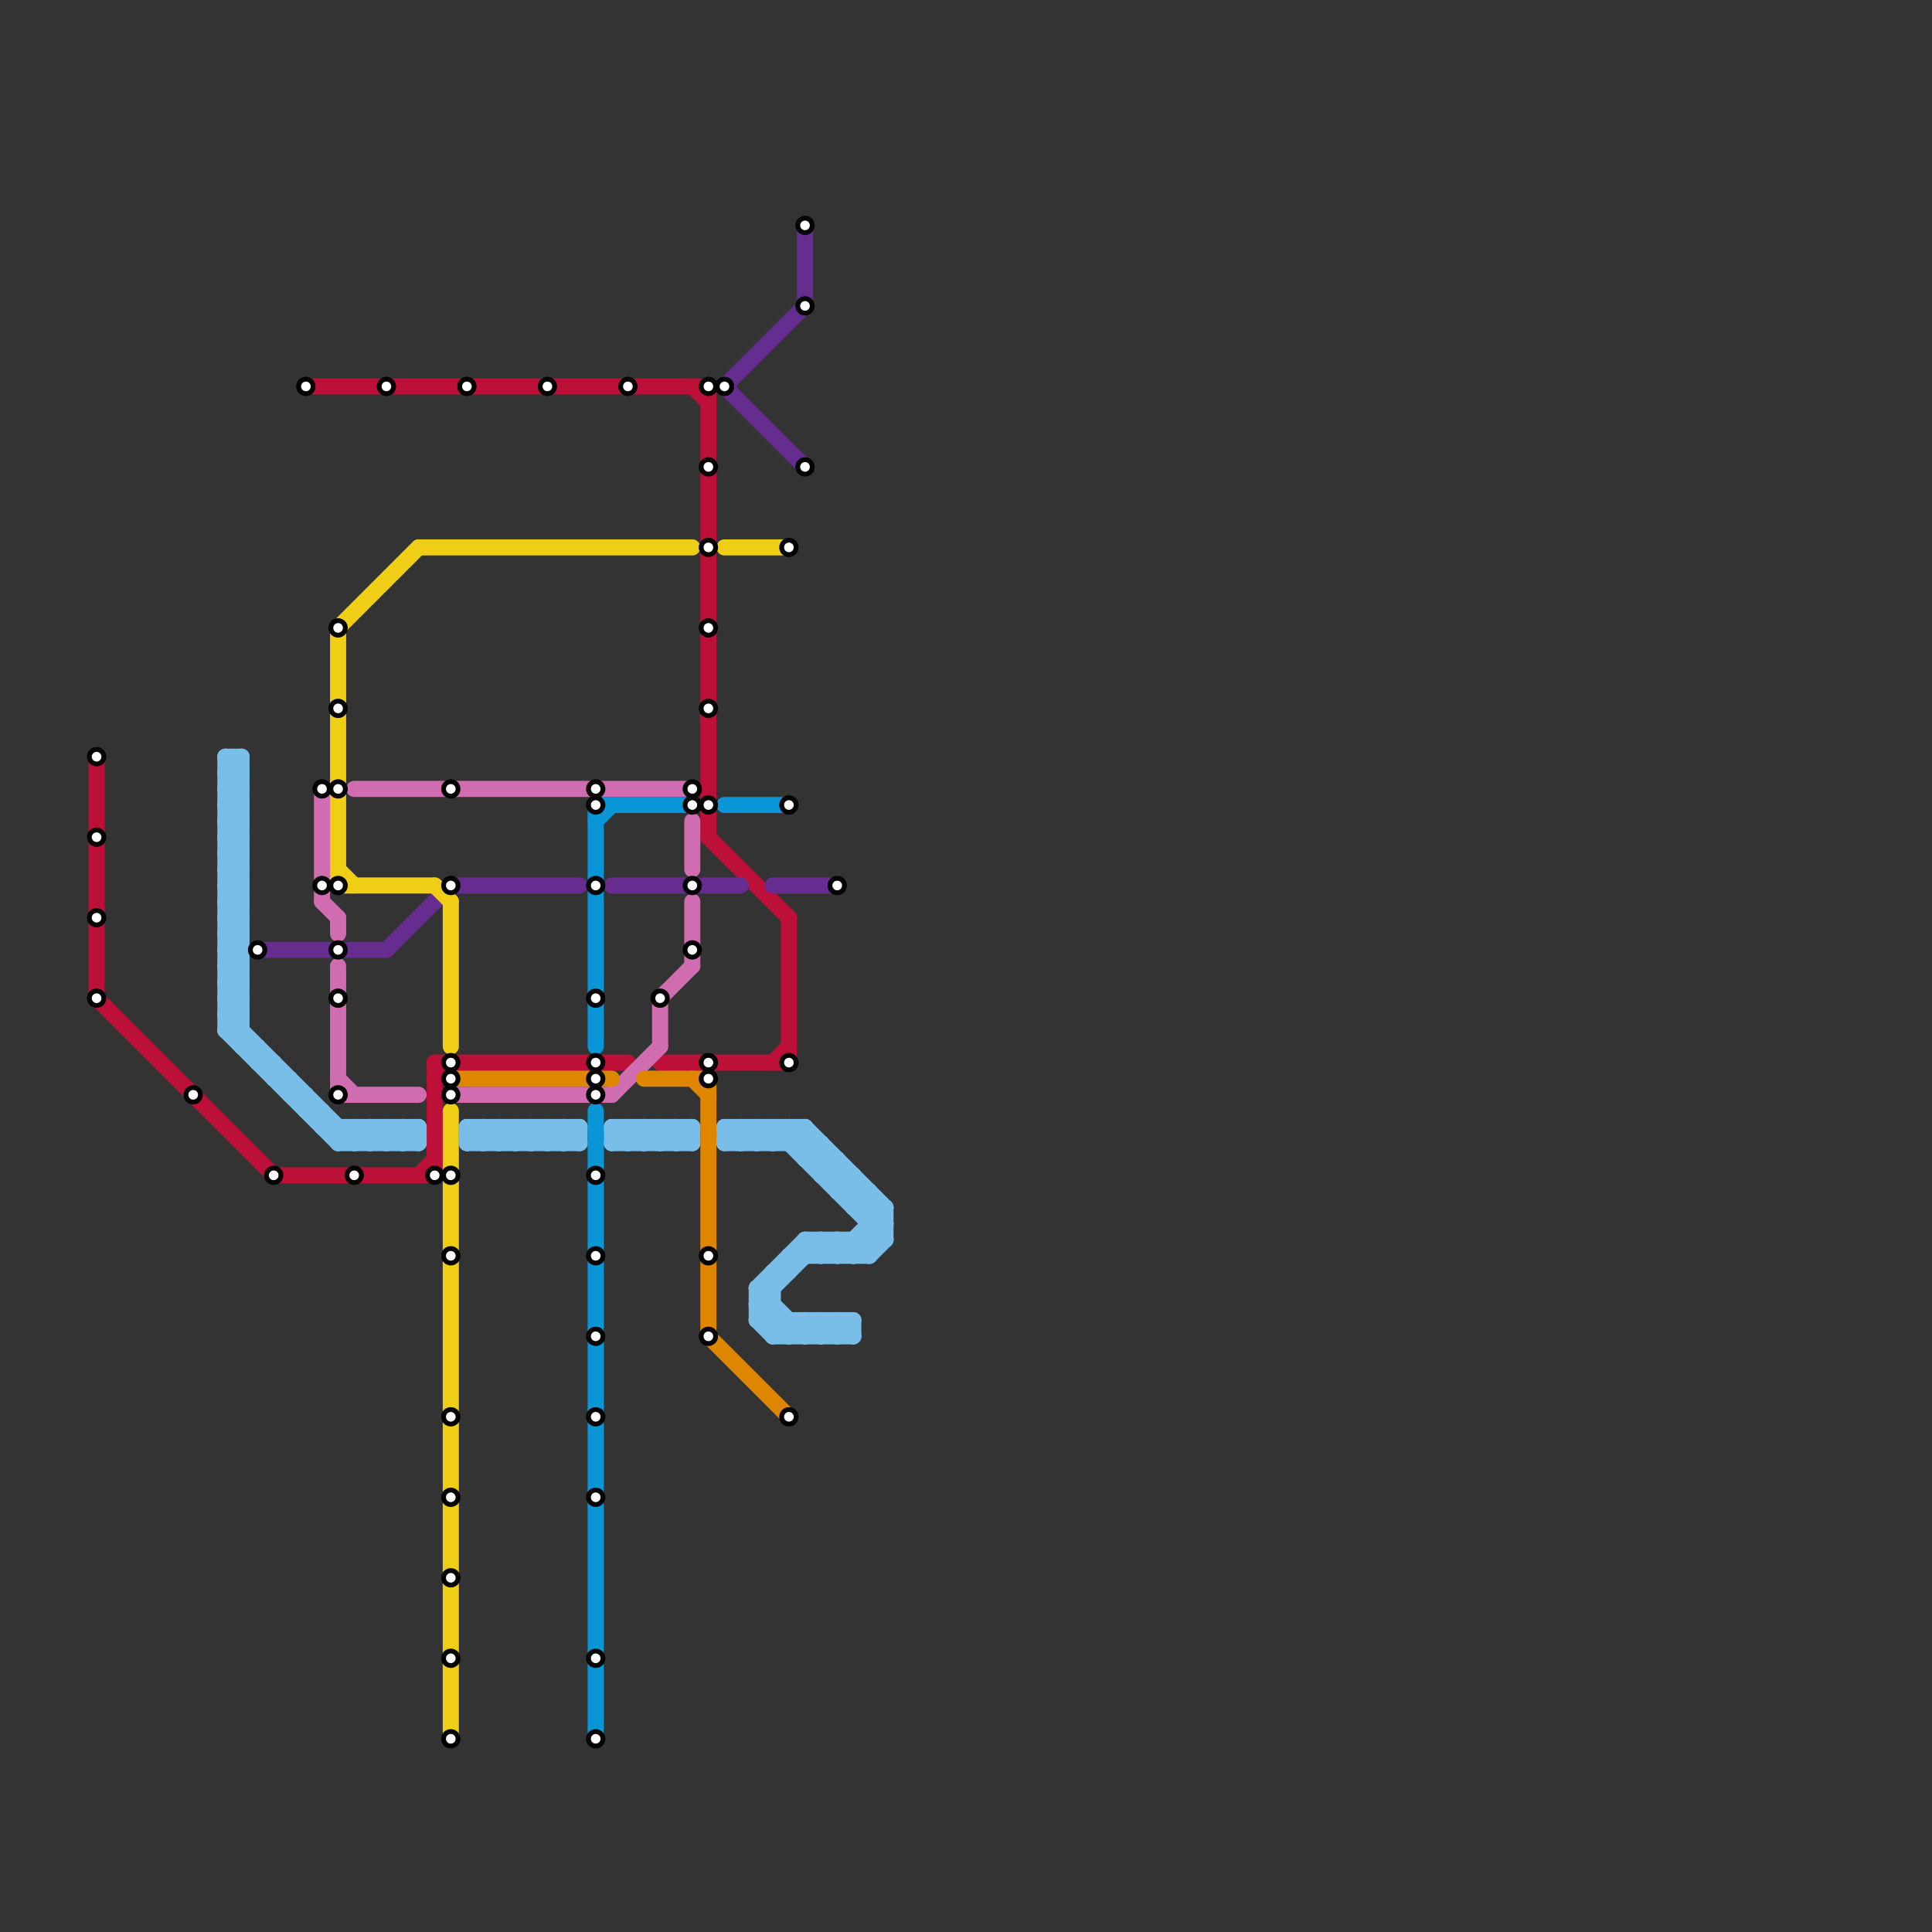 
<svg version="1.1" xmlns="http://www.w3.org/2000/svg" viewBox="0 0 120 120">
<rect x="0" y="0" width="120" height="120" fill="#333333" stroke="none"/>
<style>text { font: 1px Helvetica; font-weight: 600; white-space: pre; dominant-baseline: central; } line { stroke-width: 1; fill: none; stroke-linecap: round; stroke-linejoin: round; } .c0 { stroke: #bd1038 } .c1 { stroke: #79bde9 } .c2 { stroke: #662c90 } .c3 { stroke: #d06db0 } .c4 { stroke: #f0ce15 } .c5 { stroke: #df8600 } .c6 { stroke: #0896d7 } .w1 { stroke-width: 1; }</style><defs><g id="wm-xf"><circle r="1.2" fill="#000"/><circle r="0.9" fill="#fff"/><circle r="0.6" fill="#000"/><circle r="0.3" fill="#fff"/></g><g id="wm"><circle r="0.6" fill="#000"/><circle r="0.3" fill="#fff"/></g></defs><line class="c0 " x1="27" y1="66" x2="27" y2="73"/><line class="c0 " x1="6" y1="47" x2="6" y2="62"/><line class="c0 " x1="27" y1="66" x2="39" y2="66"/><line class="c0 " x1="44" y1="24" x2="44" y2="52"/><line class="c0 " x1="27" y1="67" x2="28" y2="66"/><line class="c0 " x1="43" y1="24" x2="44" y2="25"/><line class="c0 " x1="49" y1="57" x2="49" y2="66"/><line class="c0 " x1="6" y1="62" x2="17" y2="73"/><line class="c0 " x1="44" y1="52" x2="49" y2="57"/><line class="c0 " x1="48" y1="66" x2="49" y2="65"/><line class="c0 " x1="17" y1="73" x2="27" y2="73"/><line class="c0 " x1="19" y1="24" x2="44" y2="24"/><line class="c0 " x1="26" y1="73" x2="27" y2="72"/><line class="c0 " x1="41" y1="66" x2="49" y2="66"/><line class="c1 " x1="46" y1="71" x2="47" y2="70"/><line class="c1 " x1="14" y1="55" x2="15" y2="54"/><line class="c1 " x1="17" y1="66" x2="17" y2="67"/><line class="c1 " x1="52" y1="78" x2="55" y2="75"/><line class="c1 " x1="14" y1="52" x2="15" y2="51"/><line class="c1 " x1="14" y1="49" x2="15" y2="50"/><line class="c1 " x1="48" y1="71" x2="49" y2="70"/><line class="c1 " x1="14" y1="64" x2="15" y2="63"/><line class="c1 " x1="51" y1="73" x2="52" y2="72"/><line class="c1 " x1="34" y1="70" x2="35" y2="71"/><line class="c1 " x1="48" y1="83" x2="49" y2="82"/><line class="c1 " x1="54" y1="74" x2="54" y2="78"/><line class="c1 " x1="32" y1="71" x2="33" y2="70"/><line class="c1 " x1="14" y1="56" x2="15" y2="56"/><line class="c1 " x1="22" y1="70" x2="22" y2="71"/><line class="c1 " x1="41" y1="71" x2="42" y2="70"/><line class="c1 " x1="14" y1="48" x2="15" y2="48"/><line class="c1 " x1="14" y1="53" x2="15" y2="54"/><line class="c1 " x1="14" y1="55" x2="15" y2="56"/><line class="c1 " x1="47" y1="80" x2="50" y2="77"/><line class="c1 " x1="50" y1="82" x2="50" y2="83"/><line class="c1 " x1="14" y1="52" x2="15" y2="53"/><line class="c1 " x1="24" y1="71" x2="25" y2="70"/><line class="c1 " x1="29" y1="71" x2="36" y2="71"/><line class="c1 " x1="25" y1="70" x2="26" y2="71"/><line class="c1 " x1="39" y1="70" x2="39" y2="71"/><line class="c1 " x1="51" y1="77" x2="51" y2="78"/><line class="c1 " x1="33" y1="71" x2="34" y2="70"/><line class="c1 " x1="20" y1="70" x2="26" y2="70"/><line class="c1 " x1="48" y1="70" x2="48" y2="71"/><line class="c1 " x1="52" y1="82" x2="52" y2="83"/><line class="c1 " x1="47" y1="82" x2="48" y2="81"/><line class="c1 " x1="49" y1="78" x2="54" y2="78"/><line class="c1 " x1="30" y1="70" x2="31" y2="71"/><line class="c1 " x1="33" y1="70" x2="33" y2="71"/><line class="c1 " x1="14" y1="54" x2="15" y2="53"/><line class="c1 " x1="15" y1="65" x2="16" y2="65"/><line class="c1 " x1="38" y1="71" x2="43" y2="71"/><line class="c1 " x1="42" y1="70" x2="42" y2="71"/><line class="c1 " x1="45" y1="70" x2="46" y2="71"/><line class="c1 " x1="18" y1="67" x2="18" y2="68"/><line class="c1 " x1="14" y1="51" x2="15" y2="50"/><line class="c1 " x1="35" y1="71" x2="36" y2="70"/><line class="c1 " x1="47" y1="70" x2="47" y2="71"/><line class="c1 " x1="14" y1="50" x2="15" y2="50"/><line class="c1 " x1="14" y1="58" x2="15" y2="57"/><line class="c1 " x1="14" y1="60" x2="15" y2="59"/><line class="c1 " x1="50" y1="83" x2="51" y2="82"/><line class="c1 " x1="53" y1="75" x2="54" y2="74"/><line class="c1 " x1="14" y1="47" x2="14" y2="64"/><line class="c1 " x1="47" y1="82" x2="48" y2="83"/><line class="c1 " x1="24" y1="70" x2="24" y2="71"/><line class="c1 " x1="31" y1="70" x2="32" y2="71"/><line class="c1 " x1="14" y1="64" x2="21" y2="71"/><line class="c1 " x1="14" y1="62" x2="15" y2="62"/><line class="c1 " x1="14" y1="54" x2="15" y2="55"/><line class="c1 " x1="40" y1="70" x2="41" y2="71"/><line class="c1 " x1="46" y1="70" x2="47" y2="71"/><line class="c1 " x1="19" y1="69" x2="20" y2="69"/><line class="c1 " x1="51" y1="78" x2="52" y2="77"/><line class="c1 " x1="50" y1="77" x2="51" y2="78"/><line class="c1 " x1="52" y1="83" x2="53" y2="82"/><line class="c1 " x1="47" y1="80" x2="47" y2="82"/><line class="c1 " x1="14" y1="51" x2="15" y2="52"/><line class="c1 " x1="39" y1="70" x2="40" y2="71"/><line class="c1 " x1="14" y1="61" x2="15" y2="61"/><line class="c1 " x1="26" y1="70" x2="26" y2="71"/><line class="c1 " x1="45" y1="71" x2="46" y2="70"/><line class="c1 " x1="48" y1="83" x2="53" y2="83"/><line class="c1 " x1="35" y1="70" x2="35" y2="71"/><line class="c1 " x1="14" y1="58" x2="15" y2="59"/><line class="c1 " x1="16" y1="66" x2="17" y2="66"/><line class="c1 " x1="14" y1="60" x2="15" y2="61"/><line class="c1 " x1="53" y1="77" x2="53" y2="78"/><line class="c1 " x1="32" y1="70" x2="33" y2="71"/><line class="c1 " x1="14" y1="57" x2="15" y2="57"/><line class="c1 " x1="14" y1="59" x2="15" y2="59"/><line class="c1 " x1="47" y1="71" x2="48" y2="70"/><line class="c1 " x1="38" y1="70" x2="39" y2="71"/><line class="c1 " x1="18" y1="68" x2="19" y2="68"/><line class="c1 " x1="51" y1="82" x2="51" y2="83"/><line class="c1 " x1="53" y1="73" x2="53" y2="75"/><line class="c1 " x1="47" y1="80" x2="50" y2="83"/><line class="c1 " x1="14" y1="49" x2="15" y2="49"/><line class="c1 " x1="30" y1="71" x2="31" y2="70"/><line class="c1 " x1="55" y1="75" x2="55" y2="77"/><line class="c1 " x1="50" y1="72" x2="51" y2="71"/><line class="c1 " x1="49" y1="78" x2="49" y2="79"/><line class="c1 " x1="23" y1="71" x2="24" y2="70"/><line class="c1 " x1="14" y1="48" x2="15" y2="47"/><line class="c1 " x1="52" y1="72" x2="52" y2="74"/><line class="c1 " x1="52" y1="74" x2="53" y2="73"/><line class="c1 " x1="21" y1="71" x2="26" y2="71"/><line class="c1 " x1="51" y1="83" x2="52" y2="82"/><line class="c1 " x1="14" y1="64" x2="15" y2="64"/><line class="c1 " x1="48" y1="79" x2="48" y2="83"/><line class="c1 " x1="30" y1="70" x2="30" y2="71"/><line class="c1 " x1="50" y1="72" x2="52" y2="72"/><line class="c1 " x1="14" y1="63" x2="15" y2="62"/><line class="c1 " x1="54" y1="78" x2="55" y2="77"/><line class="c1 " x1="49" y1="83" x2="50" y2="82"/><line class="c1 " x1="34" y1="71" x2="35" y2="70"/><line class="c1 " x1="14" y1="48" x2="15" y2="49"/><line class="c1 " x1="53" y1="82" x2="53" y2="83"/><line class="c1 " x1="51" y1="77" x2="52" y2="78"/><line class="c1 " x1="16" y1="65" x2="16" y2="66"/><line class="c1 " x1="52" y1="74" x2="54" y2="74"/><line class="c1 " x1="21" y1="70" x2="21" y2="71"/><line class="c1 " x1="14" y1="50" x2="15" y2="49"/><line class="c1 " x1="17" y1="67" x2="18" y2="67"/><line class="c1 " x1="47" y1="80" x2="48" y2="80"/><line class="c1 " x1="41" y1="70" x2="41" y2="71"/><line class="c1 " x1="51" y1="71" x2="51" y2="73"/><line class="c1 " x1="23" y1="70" x2="23" y2="71"/><line class="c1 " x1="14" y1="54" x2="15" y2="54"/><line class="c1 " x1="29" y1="70" x2="36" y2="70"/><line class="c1 " x1="52" y1="77" x2="53" y2="78"/><line class="c1 " x1="14" y1="51" x2="15" y2="51"/><line class="c1 " x1="48" y1="70" x2="55" y2="77"/><line class="c1 " x1="51" y1="73" x2="53" y2="73"/><line class="c1 " x1="20" y1="69" x2="20" y2="70"/><line class="c1 " x1="43" y1="70" x2="43" y2="71"/><line class="c1 " x1="40" y1="70" x2="40" y2="71"/><line class="c1 " x1="14" y1="50" x2="15" y2="51"/><line class="c1 " x1="47" y1="81" x2="51" y2="77"/><line class="c1 " x1="36" y1="70" x2="36" y2="71"/><line class="c1 " x1="14" y1="57" x2="15" y2="56"/><line class="c1 " x1="14" y1="47" x2="15" y2="48"/><line class="c1 " x1="14" y1="59" x2="15" y2="58"/><line class="c1 " x1="53" y1="77" x2="54" y2="78"/><line class="c1 " x1="39" y1="71" x2="40" y2="70"/><line class="c1 " x1="14" y1="56" x2="15" y2="55"/><line class="c1 " x1="47" y1="81" x2="48" y2="81"/><line class="c1 " x1="50" y1="70" x2="55" y2="75"/><line class="c1 " x1="14" y1="53" x2="15" y2="53"/><line class="c1 " x1="29" y1="71" x2="30" y2="70"/><line class="c1 " x1="19" y1="68" x2="19" y2="69"/><line class="c1 " x1="14" y1="55" x2="15" y2="55"/><line class="c1 " x1="38" y1="71" x2="39" y2="70"/><line class="c1 " x1="14" y1="63" x2="22" y2="71"/><line class="c1 " x1="41" y1="70" x2="42" y2="71"/><line class="c1 " x1="35" y1="70" x2="36" y2="71"/><line class="c1 " x1="38" y1="70" x2="38" y2="71"/><line class="c1 " x1="22" y1="70" x2="23" y2="71"/><line class="c1 " x1="14" y1="52" x2="15" y2="52"/><line class="c1 " x1="48" y1="79" x2="49" y2="79"/><line class="c1 " x1="14" y1="57" x2="15" y2="58"/><line class="c1 " x1="31" y1="71" x2="32" y2="70"/><line class="c1 " x1="25" y1="70" x2="25" y2="71"/><line class="c1 " x1="14" y1="59" x2="15" y2="60"/><line class="c1 " x1="40" y1="71" x2="41" y2="70"/><line class="c1 " x1="38" y1="70" x2="43" y2="70"/><line class="c1 " x1="49" y1="71" x2="50" y2="70"/><line class="c1 " x1="50" y1="82" x2="51" y2="83"/><line class="c1 " x1="14" y1="56" x2="15" y2="57"/><line class="c1 " x1="49" y1="82" x2="49" y2="83"/><line class="c1 " x1="45" y1="70" x2="45" y2="71"/><line class="c1 " x1="52" y1="82" x2="53" y2="83"/><line class="c1 " x1="29" y1="70" x2="29" y2="71"/><line class="c1 " x1="45" y1="70" x2="50" y2="70"/><line class="c1 " x1="33" y1="70" x2="34" y2="71"/><line class="c1 " x1="42" y1="70" x2="43" y2="71"/><line class="c1 " x1="31" y1="70" x2="31" y2="71"/><line class="c1 " x1="46" y1="70" x2="46" y2="71"/><line class="c1 " x1="25" y1="71" x2="26" y2="70"/><line class="c1 " x1="47" y1="70" x2="48" y2="71"/><line class="c1 " x1="14" y1="62" x2="15" y2="61"/><line class="c1 " x1="45" y1="71" x2="51" y2="71"/><line class="c1 " x1="14" y1="61" x2="15" y2="60"/><line class="c1 " x1="24" y1="70" x2="25" y2="71"/><line class="c1 " x1="53" y1="78" x2="55" y2="76"/><line class="c1 " x1="14" y1="58" x2="15" y2="58"/><line class="c1 " x1="47" y1="81" x2="49" y2="83"/><line class="c1 " x1="14" y1="60" x2="15" y2="60"/><line class="c1 " x1="32" y1="70" x2="32" y2="71"/><line class="c1 " x1="42" y1="71" x2="43" y2="70"/><line class="c1 " x1="54" y1="76" x2="55" y2="76"/><line class="c1 " x1="14" y1="63" x2="15" y2="63"/><line class="c1 " x1="50" y1="77" x2="50" y2="78"/><line class="c1 " x1="29" y1="70" x2="30" y2="71"/><line class="c1 " x1="49" y1="70" x2="55" y2="76"/><line class="c1 " x1="14" y1="62" x2="15" y2="63"/><line class="c1 " x1="50" y1="77" x2="55" y2="77"/><line class="c1 " x1="14" y1="61" x2="15" y2="62"/><line class="c1 " x1="52" y1="77" x2="52" y2="78"/><line class="c1 " x1="14" y1="49" x2="15" y2="48"/><line class="c1 " x1="21" y1="71" x2="22" y2="70"/><line class="c1 " x1="14" y1="47" x2="15" y2="47"/><line class="c1 " x1="15" y1="47" x2="15" y2="65"/><line class="c1 " x1="51" y1="82" x2="52" y2="83"/><line class="c1 " x1="34" y1="70" x2="34" y2="71"/><line class="c1 " x1="53" y1="75" x2="55" y2="75"/><line class="c1 " x1="50" y1="70" x2="50" y2="72"/><line class="c1 " x1="22" y1="71" x2="23" y2="70"/><line class="c1 " x1="23" y1="70" x2="24" y2="71"/><line class="c1 " x1="47" y1="82" x2="53" y2="82"/><line class="c1 " x1="49" y1="70" x2="49" y2="71"/><line class="c1 " x1="14" y1="53" x2="15" y2="52"/><line class="c2 " x1="16" y1="59" x2="24" y2="59"/><line class="c2 " x1="24" y1="59" x2="28" y2="55"/><line class="c2 " x1="50" y1="14" x2="50" y2="19"/><line class="c2 " x1="38" y1="55" x2="46" y2="55"/><line class="c2 " x1="28" y1="55" x2="36" y2="55"/><line class="c2 " x1="48" y1="55" x2="52" y2="55"/><line class="c2 " x1="45" y1="24" x2="50" y2="29"/><line class="c2 " x1="45" y1="24" x2="50" y2="19"/><line class="c3 " x1="41" y1="62" x2="41" y2="65"/><line class="c3 " x1="21" y1="67" x2="22" y2="68"/><line class="c3 " x1="22" y1="49" x2="43" y2="49"/><line class="c3 " x1="21" y1="60" x2="21" y2="68"/><line class="c3 " x1="43" y1="51" x2="43" y2="54"/><line class="c3 " x1="21" y1="57" x2="21" y2="58"/><line class="c3 " x1="28" y1="68" x2="38" y2="68"/><line class="c3 " x1="38" y1="68" x2="41" y2="65"/><line class="c3 " x1="20" y1="49" x2="20" y2="56"/><line class="c3 " x1="43" y1="56" x2="43" y2="60"/><line class="c3 " x1="21" y1="68" x2="26" y2="68"/><line class="c3 " x1="41" y1="62" x2="43" y2="60"/><line class="c3 " x1="20" y1="56" x2="21" y2="57"/><line class="c4 " x1="28" y1="69" x2="28" y2="108"/><line class="c4 " x1="21" y1="39" x2="26" y2="34"/><line class="c4 " x1="28" y1="56" x2="28" y2="65"/><line class="c4 " x1="21" y1="55" x2="27" y2="55"/><line class="c4 " x1="21" y1="54" x2="22" y2="55"/><line class="c4 " x1="27" y1="55" x2="28" y2="56"/><line class="c4 " x1="21" y1="39" x2="21" y2="55"/><line class="c4 " x1="26" y1="34" x2="43" y2="34"/><line class="c4 " x1="45" y1="34" x2="49" y2="34"/><line class="c5 " x1="43" y1="67" x2="44" y2="68"/><line class="c5 " x1="44" y1="67" x2="44" y2="83"/><line class="c5 " x1="40" y1="67" x2="44" y2="67"/><line class="c5 " x1="44" y1="83" x2="49" y2="88"/><line class="c5 " x1="28" y1="67" x2="38" y2="67"/><line class="c6 " x1="37" y1="50" x2="43" y2="50"/><line class="c6 " x1="37" y1="51" x2="38" y2="50"/><line class="c6 " x1="45" y1="50" x2="49" y2="50"/><line class="c6 " x1="37" y1="50" x2="37" y2="65"/><line class="c6 " x1="37" y1="69" x2="37" y2="108"/>

<use x="6" y="47" href="#wm"/><use x="6" y="52" href="#wm"/><use x="6" y="57" href="#wm"/><use x="6" y="62" href="#wm"/><use x="12" y="68" href="#wm"/><use x="16" y="59" href="#wm"/><use x="17" y="73" href="#wm"/><use x="19" y="24" href="#wm"/><use x="20" y="49" href="#wm"/><use x="20" y="55" href="#wm"/><use x="21" y="39" href="#wm"/><use x="21" y="44" href="#wm"/><use x="21" y="49" href="#wm"/><use x="21" y="55" href="#wm"/><use x="21" y="59" href="#wm"/><use x="21" y="62" href="#wm"/><use x="21" y="68" href="#wm"/><use x="22" y="73" href="#wm"/><use x="24" y="24" href="#wm"/><use x="27" y="73" href="#wm"/><use x="28" y="49" href="#wm"/><use x="28" y="55" href="#wm"/><use x="28" y="66" href="#wm"/><use x="28" y="67" href="#wm"/><use x="28" y="68" href="#wm"/><use x="28" y="73" href="#wm"/><use x="28" y="78" href="#wm"/><use x="28" y="88" href="#wm"/><use x="28" y="93" href="#wm"/><use x="28" y="98" href="#wm"/><use x="28" y="103" href="#wm"/><use x="28" y="108" href="#wm"/><use x="29" y="24" href="#wm"/><use x="34" y="24" href="#wm"/><use x="37" y="49" href="#wm"/><use x="37" y="50" href="#wm"/><use x="37" y="55" href="#wm"/><use x="37" y="62" href="#wm"/><use x="37" y="66" href="#wm"/><use x="37" y="67" href="#wm"/><use x="37" y="68" href="#wm"/><use x="37" y="73" href="#wm"/><use x="37" y="78" href="#wm"/><use x="37" y="83" href="#wm"/><use x="37" y="88" href="#wm"/><use x="37" y="93" href="#wm"/><use x="37" y="103" href="#wm"/><use x="37" y="108" href="#wm"/><use x="39" y="24" href="#wm"/><use x="41" y="62" href="#wm"/><use x="43" y="49" href="#wm"/><use x="43" y="50" href="#wm"/><use x="43" y="55" href="#wm"/><use x="43" y="59" href="#wm"/><use x="44" y="24" href="#wm"/><use x="44" y="29" href="#wm"/><use x="44" y="34" href="#wm"/><use x="44" y="39" href="#wm"/><use x="44" y="44" href="#wm"/><use x="44" y="50" href="#wm"/><use x="44" y="66" href="#wm"/><use x="44" y="67" href="#wm"/><use x="44" y="78" href="#wm"/><use x="44" y="83" href="#wm"/><use x="45" y="24" href="#wm"/><use x="49" y="34" href="#wm"/><use x="49" y="50" href="#wm"/><use x="49" y="66" href="#wm"/><use x="49" y="88" href="#wm"/><use x="50" y="14" href="#wm"/><use x="50" y="19" href="#wm"/><use x="50" y="29" href="#wm"/><use x="52" y="55" href="#wm"/>
</svg>


